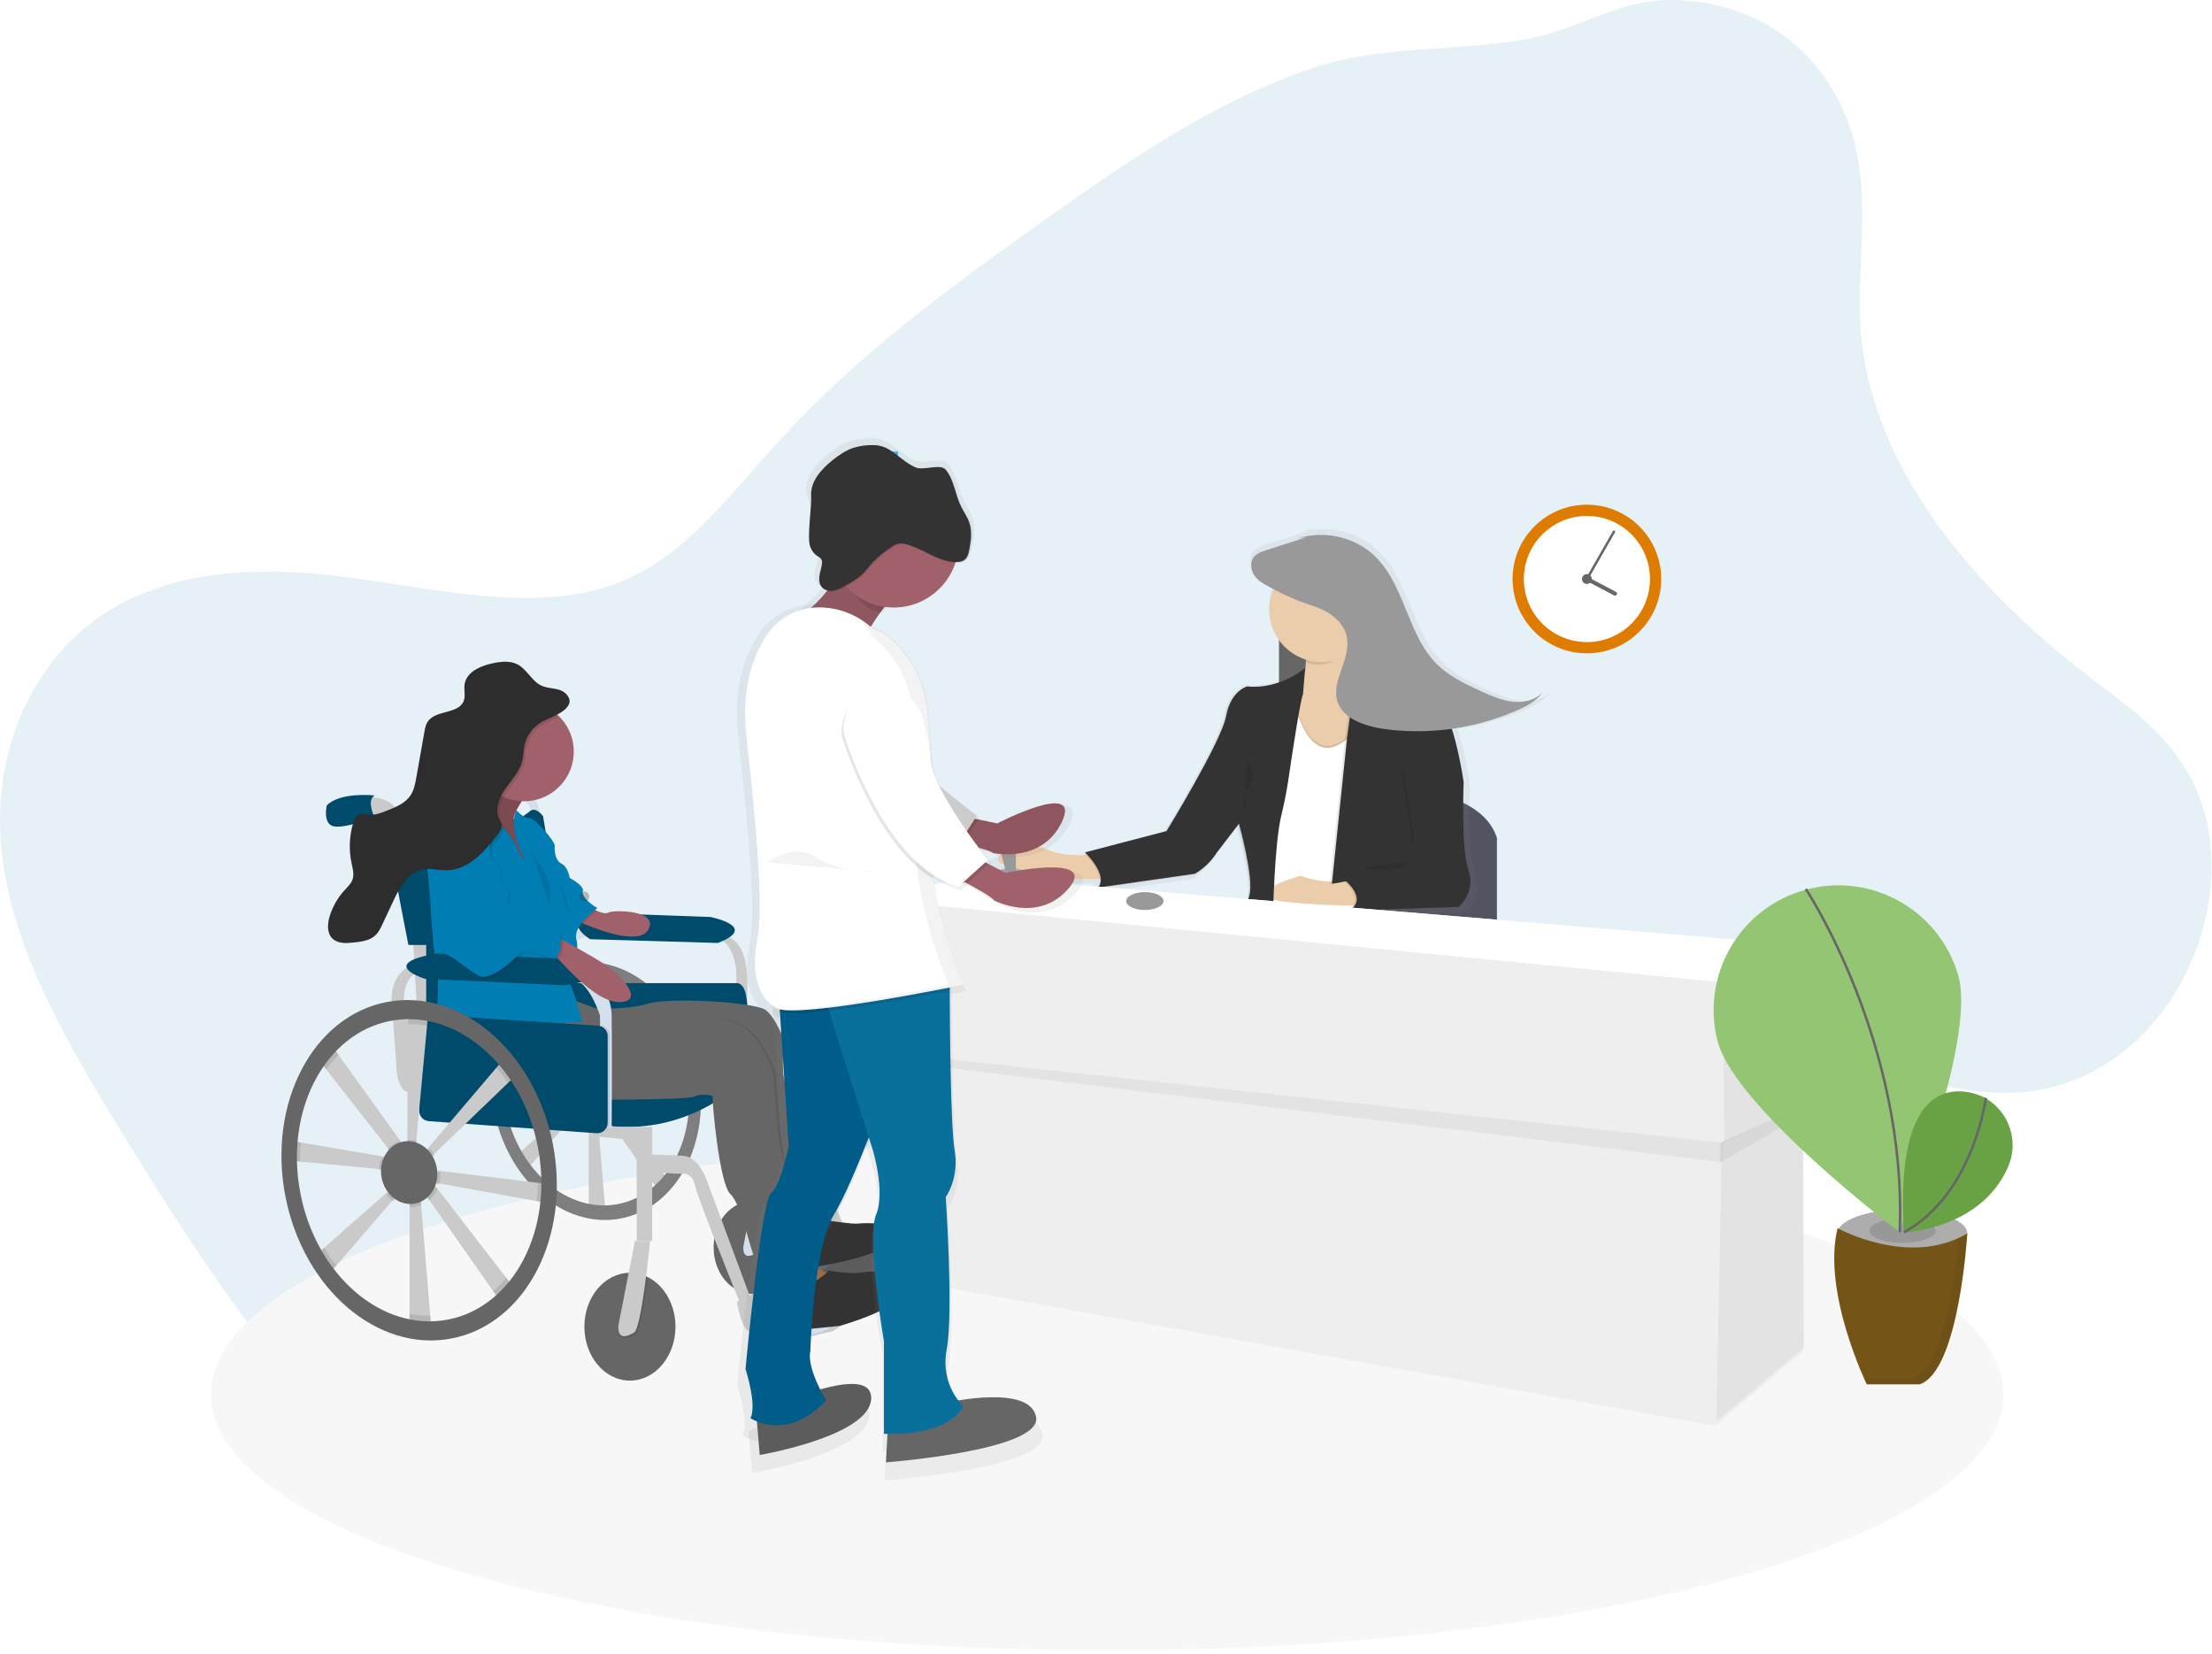 <svg width="448" height="335" viewBox="0 0 448 335" fill="none" xmlns="http://www.w3.org/2000/svg">
<g clip-path="url(#clip0_1559_22753)">
<path opacity="0.1" d="M376.995 68.432C379.929 97.42 402.796 121.717 424.389 138.007C431.613 143.462 439.414 149.085 443.969 158.057C449.537 169.004 448.558 181.915 444.989 191.715C438.491 209.579 423.949 220.953 407.13 221.304C392.617 221.614 377.067 214.254 362.638 215.093C338.49 216.48 322.598 240.23 312.333 265.383C305.077 283.177 298.042 303.97 281.896 308.406C270.535 311.539 257.062 305.39 245.685 296.059C240.19 291.552 234.771 286.164 228.752 284.196C225.18 283.026 221.645 283.169 218.271 283.674C187.426 288.306 167.051 321.68 135.657 324.032C114.455 325.636 91.234 312.374 72.189 293.54C53.144 274.706 37.623 250.61 22.909 226.446C12.45 209.274 1.782 190.457 0.198 170.918C-1.499 150.242 7.858 132.882 21.068 124.274C34.28 115.664 50.902 114.667 67.322 116.521C87.859 118.831 109.79 125.238 127.537 117.018C139.631 111.421 148.335 99.604 157.745 89.304C173.467 72.087 191.766 58.645 210.13 45.551C227.707 33.02 245.607 20.639 265.765 13.806C280.052 8.956 295.235 10.594 309.913 7.778C319.484 5.945 327.443 0.26 337.497 0.014C349.882 -0.312 365.165 5.205 372.93 21.483C380.324 36.942 375.433 53.048 376.994 68.432H376.995Z" fill="#006EB1"/>
<path opacity="0.7" d="M175.741 91.414H181.881V109.302H175.741V91.414Z" fill="#0099CC"/>
<path opacity="0.5" d="M186.263 96.502H192.403V109.306H186.263V96.502Z" fill="#0099CC"/>
<path d="M224.256 334.211C324.508 334.211 405.778 310.992 405.778 282.35C405.778 253.708 324.508 230.489 224.256 230.489C124.004 230.489 42.734 253.708 42.734 282.35C42.734 310.992 124.004 334.211 224.256 334.211Z" fill="#F7F7F7"/>
<path d="M263.023 182.466C263.023 182.466 268.038 157.837 287.212 160.119C287.212 160.119 300.439 161.03 303.177 169.698V188.851L263.023 182.466Z" fill="#535461"/>
<path d="M307.918 141.9C305.668 141.647 303.535 140.691 301.439 139.756C297.915 138.163 294.307 136.482 291.582 133.527C287.486 129.093 285.998 122.545 283.116 117.05C282.049 114.898 280.621 112.944 278.895 111.273C277.467 109.973 275.812 108.948 274.013 108.246C270.478 106.841 266.566 106.699 262.938 107.843L264.954 107.508L256.331 110.261C255.258 110.608 254.081 111.048 253.537 112.132C252.993 113.217 253.339 114.769 254.113 115.76C254.887 116.752 255.976 117.329 257.033 117.885L257.939 118.361C256.442 121.869 256.877 125.903 259.089 129.011V137.853C256.957 138.622 254.683 138.911 252.429 138.7C251.808 138.906 251.237 139.238 250.751 139.675C249.699 140.482 248.364 142.095 247.821 145.073C246.905 150.097 236.531 167.206 235.451 168.964L218.519 173.399L218.62 173.495L218.293 173.58C218.293 173.58 218.426 173.705 218.636 173.927C216.726 174.056 213.363 174.047 210.69 172.79C207.949 171.5 203.546 172.822 201.095 173.757C200.719 173.902 200.46 174.249 200.428 174.65C200.396 175.05 200.598 175.435 200.946 175.636C204.246 177.509 207.946 178.564 211.738 178.712C215.875 178.93 219.261 178.958 221.579 178.934C221.689 179.641 221.501 180.362 221.059 180.925L241.293 178.031C241.886 177.692 242.446 177.299 242.966 176.858C244.211 175.869 245.283 174.681 246.139 173.342L250.497 167.646C250.771 168.629 253.613 179.071 252.657 182.534L251.637 186.372L257.597 186.989V186.859L275.629 189.279V188.876H275.662L275.738 185.493L296.642 184.82C296.642 184.82 300.27 181.873 298.685 177.16C297.101 172.447 297.685 158.785 297.685 158.785C297.14 154.996 296.311 151.254 295.206 147.589C299.826 146.929 304.336 145.658 308.619 143.807C310.699 142.913 312.799 141.828 314.263 139.937C312.586 141.63 310.167 142.155 307.918 141.901V141.9Z" fill="url(#paint0_linear_1559_22753)"/>
<path d="M259.032 118.728H275.964V144.933H259.032V118.728Z" fill="#666666"/>
<path d="M262.535 128.359C264.685 131.162 265.072 134.938 263.535 138.119C260.947 143.683 262.531 151.693 264.615 152.915C266.7 154.136 274.976 155.801 277.56 152.245C280.145 148.69 280 138.417 279.149 136.925C278.299 135.435 271.993 134.172 272.263 125.75L262.535 128.359Z" fill="#EBCDAB"/>
<path opacity="0.1" d="M261.45 138.708C261.45 138.708 264.773 160.978 276.02 145.65L275.09 187.577L254.75 184.864L261.45 138.708Z" fill="black"/>
<path d="M261.422 139.107C261.422 139.107 264.744 161.377 275.992 146.049L275.061 187.977L254.722 185.263L261.422 139.107Z" fill="white"/>
<path d="M273.84 178.394C273.84 178.394 267.724 179.168 263.49 177.321C263.49 177.321 255.428 179.502 256.234 181.397C257.04 183.292 275.541 183.413 275.541 183.413L273.839 178.393L273.84 178.394ZM221.297 172.963C221.297 172.963 215.979 173.818 212.141 172.012C209.489 170.762 205.223 172.044 202.845 172.952C202.482 173.092 202.231 173.427 202.2 173.815C202.17 174.202 202.364 174.574 202.7 174.769C205.896 176.583 209.48 177.605 213.153 177.749C220.958 178.152 226.013 177.878 226.013 177.878L221.297 172.963Z" fill="#EBCDAB"/>
<path opacity="0.1" d="M272.453 149.1L269.356 178.934L272.226 178.426C272.226 178.426 276.661 182.106 272.823 184.32L295.025 183.635C295.025 183.635 298.54 180.78 297.005 176.197C295.468 171.613 296.037 158.393 296.037 158.393C296.037 158.393 293.751 141.663 289.211 140.788C289.211 140.788 280.031 138.99 274.67 133.023L272.453 149.1Z" fill="black"/>
<path d="M272.852 149.141L269.755 178.974L272.625 178.466C272.625 178.466 277.061 182.147 273.223 184.36L295.424 183.647C295.424 183.647 298.939 180.792 297.404 176.209C295.867 171.625 296.436 158.406 296.436 158.406C296.436 158.406 294.15 141.675 289.611 140.8C289.611 140.8 280.431 139.002 275.069 133.035L272.852 149.141Z" fill="#333333"/>
<path opacity="0.1" d="M264.111 135.462C264.111 135.462 258.927 139.852 252.36 139.172C252.36 139.172 249.05 140.034 248.118 145.17C247.188 150.306 236.052 168.456 236.052 168.456L219.523 172.774C219.523 172.774 224.284 177.289 222.204 179.894L241.805 177.1C243.615 176.022 245.142 174.531 246.264 172.75L250.699 166.972C250.699 166.972 253.783 177.954 252.815 181.486L251.827 185.206L257.601 185.808C257.601 185.808 257.883 171.206 259.241 165.533C259.83 163.078 260.338 160.611 260.709 158.115C261.652 151.745 263.128 142.058 263.68 140.78L264.111 135.462Z" fill="black"/>
<path d="M264.333 135.285C264.333 135.285 259.149 139.691 252.581 138.994C252.581 138.994 249.271 139.857 248.341 144.993C247.409 150.129 236.27 168.283 236.27 168.283L219.74 172.6C219.74 172.6 224.502 177.116 222.422 179.72L242.022 176.926C243.839 175.847 245.372 174.352 246.498 172.564L250.932 166.787C250.932 166.787 254.017 177.769 253.049 181.3L252.061 185.021L257.822 185.602C257.822 185.602 258.104 171 259.463 165.328C260.052 162.872 260.56 160.405 260.931 157.91C261.874 151.54 263.349 141.852 263.901 140.574L264.333 135.284V135.285Z" fill="#333333"/>
<path opacity="0.1" d="M273.864 131.326C272.916 129.83 272.106 129.193 272.199 126.343L262.475 128.955C263.625 130.458 264.295 132.274 264.398 134.165C265.086 134.382 265.796 134.529 266.514 134.604C269.171 134.882 271.844 132.754 273.864 131.326Z" fill="black"/>
<path d="M278.206 124.548C278.81 118.723 274.577 113.512 268.753 112.908C262.928 112.304 257.717 116.536 257.113 122.361C256.509 128.185 260.741 133.397 266.566 134.001C272.39 134.605 277.602 130.372 278.206 124.548Z" fill="#EBCDAB"/>
<path opacity="0.1" d="M252.537 153.975C252.537 153.975 254.456 156.797 253.279 158.478C252.102 160.159 251.831 162.751 252.263 164.408M283.555 153.572C283.555 153.572 287.099 169.831 286.139 171.342L283.555 153.572ZM275.537 175.939C275.537 175.939 285.583 176.713 285.011 174.439L275.537 175.939Z" fill="black"/>
<path d="M262.76 109.052C266.277 107.949 270.065 108.092 273.489 109.455C275.236 110.138 276.844 111.137 278.229 112.402C279.902 114.02 281.284 115.913 282.318 117.998C285.099 123.323 286.543 129.669 290.51 133.963C293.15 136.821 296.646 138.453 300.06 140.01C302.076 140.925 304.156 141.844 306.337 142.09C308.518 142.336 310.861 141.828 312.485 140.191C311.082 142.021 309.046 143.074 307.031 143.941C299.096 147.365 290.414 148.694 281.818 147.799C279.398 147.541 276.98 147.097 274.738 146.025C273.126 145.251 271.562 144.037 270.925 142.219C269.457 138.026 273.577 133.576 272.803 129.153C272.4 126.883 270.751 125.122 268.913 124.033C267.075 122.945 265.023 122.42 263.059 121.695C260.996 120.86 258.986 119.9 257.04 118.82C256.016 118.28 254.96 117.712 254.218 116.76C253.476 115.809 253.109 114.341 253.662 113.257C254.214 112.172 255.331 111.781 256.367 111.443L264.724 108.738" fill="#999999"/>
<path d="M367.918 191.589L197.346 177.45L175.455 182.01L176.821 212.569L178.317 212.75L180.014 258.633L347.398 288.732L365.185 273.682V223.938L367.463 222.603L367.918 191.589Z" fill="#EEEEEE"/>
<path opacity="0.05" d="M368.148 191.589L367.693 222.603L349.22 231.267L348.99 198.886L368.148 191.589Z" fill="black"/>
<path opacity="0.05" d="M365.185 223.97L365.411 272.771L347.624 287.821L348.765 231.267L365.185 223.97Z" fill="black"/>
<path opacity="0.05" d="M178.543 214.572L348.902 235.363L348.99 231.42L178.418 213.024L178.543 214.572Z" fill="black"/>
<path opacity="0.05" d="M365.185 225.76V223.97L348.309 231.42V235.371L365.185 225.76Z" fill="black"/>
<path d="M175.225 182.01L197.116 177.45L367.693 191.589L348.535 198.886L175.225 182.01Z" fill="white"/>
<path opacity="0.801" d="M385.303 254.59C392.555 254.59 398.434 252.431 398.434 249.768C398.434 247.105 392.555 244.946 385.303 244.946C378.051 244.946 372.172 247.105 372.172 249.768C372.172 252.431 378.051 254.59 385.303 254.59Z" fill="#999999"/>
<path opacity="0.124" d="M385.303 251.69C389.003 251.69 392.003 250.589 392.003 249.231C392.003 247.873 389.003 246.772 385.303 246.772C381.603 246.772 378.603 247.873 378.603 249.231C378.603 250.589 381.603 251.69 385.303 251.69Z" fill="black"/>
<path d="M372.176 248.695C372.176 248.695 386.646 256.735 398.437 249.768C398.437 249.768 396.825 277.633 388.79 280.314H378.07C378.07 280.314 368.959 261.556 372.176 248.695Z" fill="#755418"/>
<path d="M396.643 197.632C400.324 211.094 384.621 249.442 384.621 249.442C384.621 249.442 351.563 224.445 347.898 210.968C344.378 197.567 352.305 183.83 365.67 180.174C379.035 176.517 392.851 184.305 396.643 197.632Z" fill="#93C573"/>
<path d="M365.738 180.007C365.738 180.007 386.298 211.049 384.754 249.517" stroke="#666666" stroke-width="0.5"/>
<path d="M401.893 222.237C401.893 222.237 383.243 212.092 385.62 249.542C385.62 249.542 401.178 248.986 406.697 236.294C408.93 231.186 406.99 225.215 402.181 222.394L401.891 222.237H401.893Z" fill="#69A244"/>
<path d="M402.199 222.302C402.199 222.302 399.779 241.741 385.605 249.542" stroke="#666666" stroke-width="0.5"/>
<path opacity="0.05" d="M396.679 250.679C396.135 257.089 393.914 277 387.181 279.242H377.558C377.864 279.927 378.05 280.314 378.05 280.314H388.77C396.808 277.634 398.417 249.768 398.417 249.768C397.854 250.1 397.274 250.405 396.679 250.679Z" fill="black"/>
<path d="M321.399 132.298C329.711 132.298 336.449 125.56 336.449 117.248C336.449 108.936 329.711 102.198 321.399 102.198C313.087 102.198 306.349 108.936 306.349 117.248C306.349 125.56 313.087 132.298 321.399 132.298Z" fill="#DE7C00"/>
<path d="M321.399 130.02C328.453 130.02 334.171 124.302 334.171 117.248C334.171 110.194 328.453 104.476 321.399 104.476C314.345 104.476 308.627 110.194 308.627 117.248C308.627 124.302 314.345 130.02 321.399 130.02Z" fill="white"/>
<path d="M321.399 118.248C321.951 118.248 322.399 117.8 322.399 117.248C322.399 116.696 321.951 116.248 321.399 116.248C320.847 116.248 320.399 116.696 320.399 117.248C320.399 117.8 320.847 118.248 321.399 118.248Z" fill="#666666"/>
<path d="M326.874 107.669L321.399 117.248" stroke="#666666" stroke-width="0.5" stroke-linecap="round"/>
<path d="M321.661 117.349L327.099 120.211" stroke="#666666" stroke-width="0.806" stroke-linecap="round"/>
<path d="M105.435 203.926L116.596 218.178L115.45 218.625L101.194 216.206V219.253L116.066 220.647L116.596 223.374L104.894 233.684L106.968 236.552L119.242 222.3V224.81V244.889H122.581L120.684 221.942L121.677 224.408L133.132 240.765L135.238 238.704L122.581 222.305L121.677 221.134L123.031 221.672L123.167 222.614L139.997 225.661L140.239 222.788L122.692 220.647L122.423 218.782L135.529 206.166L133.454 203.926L121.294 218.222L120.143 217.572L122.085 196.867L118.992 196.509L118.904 217.707L118.046 216.498L107.285 201.526L105.435 203.926Z" fill="#CACACA"/>
<path opacity="0.1" d="M105.435 203.926L116.596 218.178L115.45 218.625L101.194 216.206V219.253L116.066 220.647L116.596 223.374L104.894 233.684L106.968 236.552L119.242 222.3V224.81V244.889H122.581L120.684 221.942L121.677 224.408L133.132 240.765L135.238 238.704L122.581 222.305L121.677 221.134L123.031 221.672L123.167 222.614L139.997 225.661L140.239 222.788L122.692 220.647L122.423 218.782L135.529 206.166L133.454 203.926L121.294 218.222L120.143 217.572L122.085 196.867L118.992 196.509L118.904 217.707L118.046 216.498L107.285 201.526L105.435 203.926Z" fill="#CACACA"/>
<path d="M141.349 216.946C138.577 202.691 127.108 192.911 115.711 195.104C104.314 197.296 97.317 210.626 100.081 224.881C102.845 239.137 114.321 248.903 125.719 246.727C137.116 244.551 144.121 231.203 141.349 216.946ZM125.156 243.828C115.04 245.76 104.852 237.091 102.398 224.437C99.945 211.783 106.158 199.947 116.274 198C126.39 196.053 136.578 204.737 139.031 217.393C141.485 230.05 135.269 241.884 125.153 243.828H125.156Z" fill="#666666"/>
<path opacity="0.24" d="M141.349 216.946C138.577 202.691 127.108 192.911 115.711 195.104C104.314 197.296 97.317 210.626 100.081 224.881C102.845 239.137 114.321 248.903 125.719 246.727C137.116 244.551 144.121 231.203 141.349 216.946ZM125.156 243.828C115.04 245.76 104.852 237.091 102.398 224.437C99.945 211.783 106.158 199.947 116.274 198C126.39 196.053 136.578 204.737 139.031 217.393C141.485 230.05 135.269 241.884 125.153 243.828H125.156Z" fill="#CACACA"/>
<path d="M120.115 225.859C122.452 225.408 123.935 222.91 123.427 220.28C122.919 217.65 120.613 215.884 118.276 216.335C115.94 216.786 114.457 219.284 114.965 221.914C115.473 224.544 117.779 226.31 120.115 225.859Z" fill="#65617D"/>
<path d="M164.266 257.76V260.302C164.266 260.302 175.076 258.995 176.192 258.462C177.308 257.929 184.003 253.078 184.003 252.736C184.003 252.395 183.065 251.74 183.065 251.74L170.791 252.736L164.266 257.76Z" fill="#666666"/>
<path opacity="0.1" d="M164.266 257.76V260.302C164.266 260.302 175.076 258.995 176.192 258.462C177.308 257.929 184.003 253.078 184.003 252.736C184.003 252.395 183.065 251.74 183.065 251.74L170.791 252.736L164.266 257.76Z" fill="black"/>
<path d="M165.152 262.585H166.054C166.054 262.585 177.156 259.633 176.695 262.222C176.235 264.812 168.788 269.503 168.788 269.503L162.191 271.074L157.75 271.434L155.105 270.639L153.54 268.485L165.152 262.585Z" fill="#CACACA"/>
<path d="M138.851 217.488H156.543V237.611H153.803V219.863L137.664 219.191L138.851 217.488Z" fill="#D4DFEC"/>
<path d="M146.554 189.667C146.554 189.667 152.144 188.916 151.309 202.075L148.962 200.468C148.962 200.468 150.462 191.849 144.958 189.667H146.554Z" fill="#CACACA"/>
<path d="M149.388 199.078H110.204L112.216 209.292L150.808 211.922C150.808 211.922 152.82 199.616 149.388 199.078Z" fill="#004B6B"/>
<path d="M79.323 168.844C79.323 168.844 80.158 164.568 75.259 165.166C70.359 165.763 73.349 161.476 73.349 161.476C73.349 161.476 81.572 160.223 81.455 167.988C81.339 175.754 79.323 168.844 79.323 168.844Z" fill="#CACACA"/>
<path d="M102.484 161.244C102.484 161.244 107.611 160.35 107.731 165.683H109.318C109.318 165.683 110.172 159.623 102.481 159.26L102.484 161.244Z" fill="#D4DFEC"/>
<path d="M83.602 189.438L84.773 210.21L86.176 209.383V188.374L83.602 189.438Z" fill="#CACACA"/>
<path d="M110.204 183.152L112.198 197.365L114.066 196.215L112.135 181.952L110.204 183.152Z" fill="#D4DFEC"/>
<path d="M112.35 190.43C112.35 190.43 115.878 187.73 119.174 188.518L119.644 189.403C119.644 189.403 113.174 191.33 112.937 192.228L112.349 190.429L112.35 190.43Z" fill="#D4DFEC"/>
<path d="M82.717 167.894C82.717 167.894 78.545 166.826 78.904 170.383C79.263 173.939 82.717 191.35 82.717 191.35H86.29V209.353L113.207 201.831L111.303 184.835H113.207L109.993 165.289C109.993 165.289 108.563 163.276 107.373 164.224C106.686 164.773 105.97 165.286 105.23 165.762L82.717 167.894ZM66.177 163.103C66.177 163.103 65.359 166.525 67.348 167.258C69.338 167.991 75.878 165.547 75.878 165.547C75.878 165.547 74.127 162.096 75.878 161.072C75.878 161.072 68.865 160.294 66.178 163.102L66.177 163.103Z" fill="#004B6B"/>
<path d="M94.808 160.297C94.808 160.297 93.256 164.287 95.738 163.95C98.219 163.613 103.768 162.134 103.768 162.134C103.768 162.134 102.825 158.877 103.768 158.404C103.768 158.404 96.928 158.639 94.808 160.297ZM113.072 202.931L87.464 212.566L91.613 220.057L114.495 211.494L113.072 202.931Z" fill="#666666"/>
<path d="M123.556 184.95L143.869 185.683C143.869 185.683 153.903 187.642 145.401 190.943L119.543 190.186C119.543 190.186 111.868 185.684 123.556 184.95ZM111.162 214.491C111.459 214.671 150.787 217.011 150.787 217.011L150.965 218.349C150.965 218.349 140.495 229.817 123.477 227.996C106.459 226.174 106.342 225.658 106.342 225.658L111.162 214.491Z" fill="#004B6B"/>
<path opacity="0.1" d="M111.162 214.491C111.459 214.671 150.787 217.011 150.787 217.011L150.965 218.349C150.965 218.349 140.495 229.817 123.477 227.996C106.459 226.174 106.342 225.658 106.342 225.658L111.162 214.491Z" fill="#004B6B"/>
<path d="M122.287 228.192H132.086V251.311H128.958V230.918L120.931 230.149L122.287 228.192Z" fill="#CACACA"/>
<path d="M136.806 268.649C136.806 274.681 132.664 279.569 127.58 279.569C122.496 279.569 118.356 274.681 118.356 268.649C118.356 262.617 122.499 257.734 127.583 257.734H127.765C129 257.763 130.211 258.078 131.302 258.654C134.542 260.349 136.806 264.187 136.806 268.649Z" fill="#666666"/>
<path opacity="0.1" d="M131.228 258.647C130.561 263.662 129.568 269.717 128.631 270.258C127.005 271.193 125.104 271.721 125.227 268.911L127.56 257.734C128.84 257.762 130.096 258.074 131.228 258.647Z" fill="black"/>
<path d="M125.226 268.47L128.594 251.311H131.657C131.657 251.311 129.975 268.882 128.437 269.824C126.897 270.765 125.113 271.299 125.227 268.469L125.226 268.47Z" fill="#CACACA"/>
<path d="M152.467 262.015C156.851 262.015 160.405 257.798 160.405 252.596C160.405 247.394 156.851 243.177 152.467 243.177C148.083 243.177 144.529 247.394 144.529 252.596C144.529 257.798 148.083 262.015 152.467 262.015Z" fill="#666666"/>
<path d="M150.54 252.48L153.453 237.61H156.113C156.113 237.61 154.658 252.835 153.329 253.655C151.999 254.475 150.44 254.93 150.541 252.479L150.54 252.48Z" fill="#D4DFEC"/>
<path d="M131.056 233.758C131.056 233.758 128.547 235.778 131.056 236.788C133.566 237.798 138.701 237.67 138.701 237.67C138.701 237.67 140.311 237.74 140.789 240.167C141.265 242.595 150.164 264.584 150.164 264.584L152.252 263.513L143.116 238.91C143.116 238.91 141.506 234.218 138.341 234.038C135.177 233.858 131.056 233.758 131.056 233.758Z" fill="#CACACA"/>
<path d="M151.823 268.438C151.823 268.438 154.198 272.712 155.438 272.257C156.678 271.802 155.833 269.462 155.833 269.462L153.553 267.581L151.823 268.438ZM162.12 266.77L166.93 265.44C166.93 265.44 169.216 268.508 167.472 269.319C165.729 270.129 162.121 270.578 162.121 270.578L162.12 266.77Z" fill="#D4DFEC"/>
<path d="M149.249 263.583C149.249 263.583 150.119 269.668 152.14 269.721C154.161 269.774 165.982 262.869 165.982 262.869C165.982 262.869 164.124 256.535 163.046 256.892C161.968 257.249 149.249 263.583 149.249 263.583Z" fill="#CACACA"/>
<path d="M153.54 267.903L163.332 266.297C163.332 266.297 162.297 269.422 163.837 270.478L155.49 272.291L153.54 267.903Z" fill="#CACACA"/>
<path d="M170.273 247.03C170.273 247.03 161.631 251.897 161.693 252.284C161.753 252.671 163.061 258.957 163.957 259.018C164.853 259.078 172.418 252.621 172.418 252.621L170.273 247.03Z" fill="#666666"/>
<path d="M170.817 250.245L179.914 248.315C179.914 248.315 179.853 251.63 180.571 252.086L170.702 253.88L170.817 250.245Z" fill="#666666"/>
<path d="M150.139 220.295C150.139 220.295 149.925 222.007 150.611 222.067C151.297 222.128 155.605 221.359 156.665 222.834C157.725 224.309 168.655 249.171 168.655 249.171L170.702 247.809L160.405 222.834C160.405 222.834 156.78 217.875 150.139 220.295Z" fill="#CACACA"/>
<path d="M90.896 163.684L91.316 164.133L98.855 172.208L100.217 173.668L101.577 174.083L107.705 175.958C107.705 175.958 106.649 168.533 104.479 167.029C104.231 166.857 104.069 166.585 104.033 166.284C103.997 165.938 104.032 165.587 104.137 165.254C104.28 164.776 104.471 164.314 104.707 163.874C104.982 163.354 105.283 162.847 105.61 162.358L105.844 162.012C106.66 160.839 107.542 159.713 108.488 158.642C108.488 158.642 107.156 157.526 105.49 156.245C102.563 153.987 98.607 151.2 99.039 152.972C99.259 153.867 98.482 155.296 97.367 156.822C97.323 156.881 97.278 156.942 97.231 157.001C96.281 158.212 95.267 159.371 94.191 160.472C92.445 162.292 90.896 163.684 90.896 163.684Z" fill="#7D4A52"/>
<path d="M161.11 238.039C161.11 238.039 163.749 246.672 168.106 247.931C172.462 249.189 177.882 247.742 177.882 247.742C177.882 247.742 179.442 252.085 177.276 253.139C175.11 254.192 167.356 252.909 165.843 253.416C164.33 253.923 160.382 256.021 160.382 256.021C160.382 256.021 159.36 252.052 159.478 250.184C159.596 248.316 157.83 239.472 157.83 239.472L161.11 238.039Z" fill="#9E6B48"/>
<path d="M163.823 250.032C163.823 250.032 166.947 247.204 166.967 247.03C166.967 247.03 172.331 247.896 173.61 247.772C174.89 247.647 184.023 247.149 181.38 250.922C178.737 254.697 163.22 256.852 163.044 256.877C162.868 256.902 160.479 255.009 160.879 253.28C161.279 251.551 162.248 249.99 163.823 250.032Z" fill="#333333"/>
<path d="M116.06 202.503L120.58 204.137C120.58 204.137 126.4 204.615 131.296 203.239C136.192 201.864 152.91 202.962 155.03 204.49C157.15 206.019 158.768 210.665 158.768 210.665C158.768 210.665 158.142 217.827 159.073 219.099C160.003 220.372 162.121 238.897 162.121 238.897C162.121 238.897 158.031 242.207 155.021 241.867C152.012 241.529 145.711 214.531 145.711 214.531L114.495 210.065L116.06 202.503Z" fill="#666666"/>
<path d="M152.681 251.742L155.633 255.488L157.965 258.455C157.965 258.455 158.472 260.545 159.225 262.721C159.993 264.956 161.014 267.272 161.991 267.521C163.949 268.016 174.993 265.286 174.993 265.286C174.993 265.286 174.263 259.419 168.293 258.022C167.965 257.945 167.643 257.844 167.33 257.72C163.872 256.368 161.827 252.521 160.87 250.063C160.375 248.786 160.173 247.883 160.214 247.886L152.681 251.742Z" fill="#9E6B48"/>
<path opacity="0.1" d="M159.117 262.728C159.892 264.96 160.919 267.273 161.903 267.521C163.874 268.015 174.993 265.289 174.993 265.289C174.993 265.289 174.258 259.43 168.247 258.035C167.917 257.958 167.593 257.857 167.277 257.734C165.693 259.224 160.298 262.106 159.117 262.728Z" fill="black"/>
<path d="M158.85 263.03C158.85 263.03 167.582 258.467 167.668 257.305C167.668 257.305 173.014 258.09 174.678 257.671C176.342 257.252 185.815 257.333 183.696 261.337C181.576 265.342 170.083 268.474 170.083 268.474C170.083 268.474 159.389 269.728 158.917 269.134C158.445 268.539 158.85 263.03 158.85 263.03Z" fill="#333333"/>
<path d="M116.21 186.18C116.21 186.18 116.937 186.529 118.07 186.998C121.702 188.52 129.536 191.362 131.293 188.288C133.597 184.265 124.259 184.197 123.203 184.788C122.647 185.097 121.635 184.788 120.798 184.396C120.325 184.18 119.865 183.936 119.422 183.665L116.211 186.179L116.21 186.18Z" fill="#A0616A"/>
<path opacity="0.1" d="M97.332 156.96C98.882 159.88 101.769 161.844 105.048 162.208C105.247 162.23 105.445 162.246 105.641 162.258C106.51 160.971 107.461 159.742 108.488 158.578C108.488 158.578 98.47 150.213 99.14 152.966C99.358 153.892 98.53 155.383 97.332 156.96Z" fill="black"/>
<path d="M96.11 151.065C95.806 153.718 96.572 156.382 98.24 158.469C99.908 160.557 102.34 161.896 104.998 162.191C105.262 162.221 105.526 162.241 105.787 162.251C111.249 162.436 115.864 158.245 116.192 152.801C116.521 147.357 112.443 142.643 106.999 142.173C101.554 141.703 96.725 145.646 96.11 151.065Z" fill="#A0616A"/>
<path opacity="0.1" d="M116.21 186.249C116.21 186.249 116.958 186.608 118.125 187.089C119.045 185.935 120.285 184.971 120.931 184.416C120.444 184.194 119.971 183.943 119.515 183.665L116.21 186.249ZM104.197 165.255C104.305 164.841 104.448 164.442 104.627 164.062L104.561 163.97C104.387 164.376 104.264 164.808 104.197 165.255ZM90.896 163.74L100.178 173.678L107.63 175.958C107.63 175.958 106.578 168.567 104.417 167.07C104.17 166.898 104.008 166.628 103.973 166.328C103.876 169.848 106.193 173.644 106.193 173.644C106.193 173.644 105.474 173.644 104.583 171.219C103.693 168.795 97.523 162.248 96.453 161.409C96.067 161.106 95.26 160.769 94.178 160.545C92.438 162.353 90.896 163.74 90.896 163.74Z" fill="black"/>
<path d="M104.631 164.069C104.631 164.069 105.928 165.68 107.097 165.633C108.267 165.586 112.475 170.365 112.362 171.339C112.248 172.312 112.475 174.312 113.747 174.903C115.019 175.493 115.393 177.78 115.393 177.78C115.393 177.78 118.441 179.38 118.043 180.5C117.643 181.621 120.375 183.635 120.896 183.785C121.417 183.935 115.856 187.161 116.756 190.309C117.657 193.457 114.412 197.579 115.324 199.027C116.236 200.475 119.356 210.466 118.136 210.954C116.917 211.442 88.211 210.172 88.211 210.172C88.211 210.172 89.214 196.972 88.325 194.539C87.435 192.106 87.047 177.266 86.385 175.122C85.723 172.978 82.248 163.356 86.662 161.531C91.076 159.705 95.432 160.818 96.502 161.658C97.571 162.498 103.733 169.02 104.622 171.452C105.512 173.885 106.23 173.877 106.23 173.877C106.23 173.877 102.667 167.971 104.631 164.069Z" fill="#007EB3"/>
<path opacity="0.1" d="M118.008 206.861C118.008 206.861 131.172 206.784 131.837 206.457C132.501 206.131 146.69 204.914 150.878 207.841C155.067 210.768 157.03 217.164 157.03 217.164L157.94 228.894L161.263 248.903C161.263 248.903 155.598 257.241 153.326 254.673C152.534 253.78 150.651 243.907 148.381 241.818C146.111 239.729 144.644 223.006 144.763 221.958C144.763 221.958 142.692 221.278 141.163 222.044C139.636 222.81 116.834 222.696 116.704 222.68C116.574 222.663 110.204 207.727 110.204 207.727L118.008 206.861Z" fill="black"/>
<path opacity="0.1" d="M152.681 251.79L155.618 255.593C157.611 254.498 159.95 251.353 160.834 250.096C160.341 248.8 160.14 247.883 160.181 247.886L152.681 251.79Z" fill="black"/>
<path d="M117.572 206.864C117.572 206.864 130.738 206.784 131.402 206.457C132.067 206.131 146.258 204.914 150.447 207.841C154.637 210.768 156.6 217.168 156.6 217.168L157.511 228.898L160.834 248.908C160.834 248.908 155.163 257.241 152.884 254.674C152.089 253.78 150.209 243.908 147.939 241.816C145.669 239.725 144.201 223.003 144.319 221.954C144.319 221.954 142.249 221.274 140.72 222.04C139.192 222.806 116.406 222.69 116.274 222.69C116.141 222.69 109.775 207.733 109.775 207.733L117.572 206.864Z" fill="#666666"/>
<path opacity="0.1" d="M87.139 176.545C88.457 176.545 89.801 176.859 91.133 176.809C94.16 176.7 96.636 174.803 98.753 172.499C99.065 172.163 99.373 171.812 99.669 171.459C100.193 170.836 100.694 170.202 101.176 169.576C101.616 169.003 102.084 168.349 102.006 167.628C101.956 167.152 101.672 166.741 101.472 166.307C100.772 164.768 101.195 163.018 101.998 161.48C102.233 161.032 102.496 160.601 102.788 160.189C103.633 158.987 104.63 157.844 105.355 156.572C105.715 155.965 105.988 155.309 106.165 154.625C106.425 153.585 106.408 152.494 106.621 151.442C107.067 149.322 108.43 147.512 110.338 146.504C111.133 146.073 112.213 145.669 113.208 145.144C109.675 141.545 104.039 141.123 100.015 144.155C95.991 147.187 94.817 152.741 97.268 157.154C97.223 157.212 97.179 157.274 97.132 157.332C96.19 158.542 95.183 159.698 94.116 160.798C92.379 162.615 90.839 164.003 90.839 164.003L91.258 164.451C89.402 165.169 88.305 167.041 87.56 168.488C87.009 169.553 86.934 172.828 87.139 176.545Z" fill="black"/>
<path d="M84.395 195.225C84.395 195.225 78.245 195.946 79.474 204.644L80.336 216.635C80.336 216.635 80.459 221.455 83.536 221.339C86.613 221.224 81.853 203.939 81.853 203.939C81.853 203.939 81.074 197.826 84.889 196.885L84.395 195.225Z" fill="#CACACA"/>
<path d="M123.881 228.192H121.863L121.544 207.868L121.508 205.644C121.508 205.644 119.371 198.64 115.815 198.164C112.26 197.69 117.009 196.509 117.009 196.509C117.009 196.509 123.762 198.576 123.881 205.641C124.001 212.706 123.881 228.192 123.881 228.192Z" fill="#D4DFEC"/>
<path d="M88.496 193.084L112.362 194.064C112.362 194.064 128.275 197.61 114.38 199.506L86.12 198.221C86.12 198.221 76.145 195.163 88.496 193.084Z" fill="#004B6B"/>
<path opacity="0.1" d="M123.505 209.678V227.285C123.505 227.598 123.427 227.908 123.275 228.192H122.152L121.789 207.641C122.807 207.91 123.505 208.738 123.505 209.678Z" fill="black"/>
<path d="M87.128 205.504L121.105 207.698C122.213 207.769 123.075 208.694 123.076 209.811V227.358C123.076 227.946 122.833 228.508 122.406 228.908C121.977 229.308 121.403 229.512 120.82 229.471L86.844 227.024C85.742 226.946 84.888 226.023 84.889 224.912V207.62C84.889 207.035 85.129 206.475 85.553 206.075C85.977 205.674 86.548 205.466 87.128 205.504Z" fill="#004B6B"/>
<path d="M110.633 239.724L110.314 243.512L108.73 243.225L88.845 239.625L88.12 239.495L87.942 238.253L86.159 237.544L87.348 239.086L88.501 240.579L102.519 258.741L104.038 260.709L101.263 263.429L99.885 261.462L86.842 242.834L86.159 241.86L84.85 238.609L85.278 243.802L87.148 266.429L87.348 268.865H82.945V239.081L79.561 243.007L68.121 256.294L66.763 257.872L64.024 254.092L65.66 252.649L78.169 241.633L79.458 240.499L78.758 236.898L76.611 236.7L60.79 235.218L59.145 235.063V231.043L60.909 231.344L77.18 234.106L77.947 234.235L79.458 233.645L78.361 232.246L66.068 216.545L64.74 214.851L67.179 211.689L68.529 213.568L80.797 230.635L81.369 231.429L82.497 233.024L82.508 230.339L82.608 207.37L82.617 205.072L86.692 205.544L86.489 207.713L84.345 230.615L84.136 232.848L85.653 233.703L86.925 232.205L100.532 216.209L101.685 214.851L104.424 217.806L102.885 219.285L88.017 233.595L87.139 234.442L87.495 236.898L89.109 237.097L108.936 239.517L110.633 239.724Z" fill="#CACACA"/>
<path opacity="0.1" d="M108.936 239.518C108.932 240.756 108.864 241.993 108.733 243.224L110.313 243.5L110.633 239.714L108.936 239.518ZM100.533 216.211C101.382 217.186 102.167 218.214 102.886 219.287L104.425 217.806L101.689 214.853L100.533 216.211ZM99.886 261.462L101.275 263.43L104.053 260.712L102.533 258.744C101.729 259.722 100.843 260.63 99.886 261.46V261.462ZM82.942 266.037V268.865H87.356L87.156 266.429C85.743 266.449 84.332 266.316 82.948 266.034L82.942 266.037ZM86.692 205.549L82.634 205.072V207.37C83.938 207.356 85.241 207.471 86.523 207.712L86.692 205.549ZM64.748 214.856L66.076 216.55C66.813 215.496 67.636 214.504 68.534 213.581L67.184 211.7L64.748 214.856ZM64.023 254.09L66.759 257.873L68.117 256.294C67.215 255.136 66.392 253.918 65.657 252.649L64.023 254.09ZM59.145 231.045V235.062L60.787 235.217C60.757 233.927 60.797 232.638 60.909 231.354L59.145 231.045Z" fill="black"/>
<path d="M111.985 231.734C108.357 212.915 93.281 200.016 78.315 202.908C63.352 205.8 54.163 223.388 57.793 242.206C61.424 261.025 76.497 273.913 91.463 271.032C106.428 268.151 115.619 250.547 111.985 231.734ZM90.721 267.207C77.448 269.775 64.056 258.318 60.834 241.619C57.613 224.92 65.77 209.3 79.054 206.733C92.338 204.167 105.724 215.622 108.944 232.321C112.162 249.019 104.01 264.641 90.724 267.207H90.721Z" fill="#666666"/>
<path opacity="0.1" d="M88.004 238.567L86.227 237.867L87.412 239.387L88.56 240.861C88.179 241.715 87.612 242.475 86.9 243.09L86.22 242.125L84.927 238.915L85.353 244.043C84.618 244.345 83.825 244.486 83.029 244.458V239.382L79.669 243.262C79.145 242.875 78.679 242.416 78.286 241.899L79.57 240.779L78.876 237.238L76.737 237.038C76.761 236.158 76.948 235.291 77.29 234.478L78.054 234.606L79.559 234.023L78.466 232.641C79.123 231.914 79.958 231.366 80.893 231.051L81.463 231.835L82.589 233.41V230.76C83.209 230.75 83.828 230.842 84.418 231.033L84.21 233.237L85.721 234.082L86.991 232.605C87.408 233.014 87.771 233.471 88.076 233.967L87.201 234.801L87.558 237.228L89.163 237.422C89.22 238.263 89.131 239.108 88.9 239.92L88.18 239.792L88.004 238.567Z" fill="black"/>
<path d="M84.08 243.71C87.156 243.116 89.108 239.827 88.439 236.363C87.77 232.9 84.734 230.574 81.658 231.168C78.582 231.762 76.63 235.051 77.299 238.515C77.968 241.978 81.004 244.304 84.08 243.71Z" fill="#666666"/>
<path opacity="0.3" d="M118.356 182.524C118.908 182.524 119.356 182.076 119.356 181.524C119.356 180.972 118.908 180.524 118.356 180.524C117.804 180.524 117.356 180.972 117.356 181.524C117.356 182.076 117.804 182.524 118.356 182.524Z" fill="#42312E"/>
<path d="M112.765 189.659C112.765 189.659 119.053 193.108 122.231 195.104C125.409 197.1 130.871 202.671 125.595 202.926C120.32 203.181 112.349 193.292 112.349 193.292L112.765 189.659Z" fill="#A0616A"/>
<path opacity="0.1" d="M99.844 170.14C99.844 170.14 99.193 174.374 100.489 174.701C101.786 175.029 102.042 178.288 101.589 178.326C101.135 178.366 103.993 180.664 103.336 181.757C102.679 182.851 103.886 184.061 105.009 184.281C106.133 184.5 107.658 185.211 108.086 186.157C108.516 187.104 112.117 189.041 113.346 189.18C114.573 189.319 114.134 194.027 112.76 194.41C111.386 194.793 106.99 191.776 105.515 193.577C104.039 195.379 99.533 199.087 97.429 198.037C95.324 196.989 91.785 193.713 90.129 193.435C88.472 193.158 86.507 174.177 87.985 171.292C89.464 168.408 92.345 163.822 99.844 170.14Z" fill="black"/>
<path d="M87.138 178.91C87.49 185.23 88.655 192.83 89.698 193.008C91.348 193.285 94.898 196.56 97.002 197.61C99.106 198.659 103.596 194.953 105.085 193.15C106.575 191.345 110.954 194.357 112.33 193.982C113.707 193.607 114.144 188.894 112.915 188.755C111.687 188.617 108.083 186.671 107.657 185.725C107.231 184.778 105.709 184.059 104.579 183.848C103.45 183.638 102.252 182.416 102.909 181.322C103.566 180.229 100.711 177.933 101.159 177.894C101.335 177.878 101.403 177.37 101.343 176.74C101.247 175.754 100.846 174.466 100.054 174.267C99.838 174.202 99.66 174.045 99.568 173.837C98.953 172.679 99.411 169.707 99.411 169.707C95.658 166.55 93.065 166.12 91.224 166.839C89.383 167.558 88.294 169.426 87.556 170.866C87.009 171.936 86.935 175.199 87.138 178.91Z" fill="#007EB3"/>
<path d="M115.207 142.635C115.762 141.484 114.638 140.161 113.425 139.743C112.213 139.325 110.855 139.393 109.688 138.863C107.69 137.954 106.746 135.541 104.798 134.536C103.283 133.75 101.454 133.966 99.784 134.317C97.314 134.837 94.478 136.069 94.101 138.561C93.931 139.681 94.323 140.878 93.918 141.938C92.88 144.658 88.185 143.72 86.606 146.168C86.22 146.765 86.089 147.488 85.965 148.188L84.33 157.417C84.105 158.684 83.864 159.991 83.15 161.062C82.105 162.629 80.248 163.409 78.497 164.107C77.246 164.605 75.936 165.114 74.593 164.987C73.93 164.927 73.225 164.71 72.623 165.004C72.021 165.297 71.743 165.973 71.552 166.606C70.756 169.251 70.637 172.053 71.205 174.756C71.432 175.838 71.76 176.97 71.429 178.022C71.135 178.93 70.394 179.605 69.751 180.311C68.356 181.84 67.328 183.665 66.745 185.648C66.312 187.128 66.213 188.931 67.3 190.018C68.388 191.106 70.125 191.001 71.64 190.849C73.23 190.677 74.945 190.448 76.08 189.338C76.702 188.731 77.085 187.928 77.454 187.143L79.752 182.235C80.964 179.647 82.526 176.768 85.302 176.106C87.058 175.688 88.892 176.286 90.699 176.22C94.967 176.065 98.147 172.392 100.761 169.023C101.205 168.453 101.671 167.803 101.593 167.085C101.54 166.612 101.255 166.202 101.055 165.771C100.147 163.791 101.115 161.461 102.373 159.681C103.63 157.901 105.228 156.257 105.758 154.145C106.019 153.11 106 152.022 106.213 150.975C106.663 148.867 108.029 147.067 109.94 146.062C111.564 145.19 114.35 144.412 115.207 142.635Z" fill="#1F1F1F"/>
<path opacity="0.2" d="M115.207 142.635C115.762 141.484 114.638 140.161 113.425 139.743C112.213 139.325 110.855 139.393 109.688 138.863C107.69 137.954 106.746 135.541 104.798 134.536C103.283 133.75 101.454 133.966 99.784 134.317C97.314 134.837 94.478 136.069 94.101 138.561C93.931 139.681 94.323 140.878 93.918 141.938C92.88 144.658 88.185 143.72 86.606 146.168C86.22 146.765 86.089 147.488 85.965 148.188L84.33 157.417C84.105 158.684 83.864 159.991 83.15 161.062C82.105 162.629 80.248 163.409 78.497 164.107C77.246 164.605 75.936 165.114 74.593 164.987C73.93 164.927 73.225 164.71 72.623 165.004C72.021 165.297 71.743 165.973 71.552 166.606C70.756 169.251 70.637 172.053 71.205 174.756C71.432 175.838 71.76 176.97 71.429 178.022C71.135 178.93 70.394 179.605 69.751 180.311C68.356 181.84 67.328 183.665 66.745 185.648C66.312 187.128 66.213 188.931 67.3 190.018C68.388 191.106 70.125 191.001 71.64 190.849C73.23 190.677 74.945 190.448 76.08 189.338C76.702 188.731 77.085 187.928 77.454 187.143L79.752 182.235C80.964 179.647 82.526 176.768 85.302 176.106C87.058 175.688 88.892 176.286 90.699 176.22C94.967 176.065 98.147 172.392 100.761 169.023C101.205 168.453 101.671 167.803 101.593 167.085C101.54 166.612 101.255 166.202 101.055 165.771C100.147 163.791 101.115 161.461 102.373 159.681C103.63 157.901 105.228 156.257 105.758 154.145C106.019 153.11 106 152.022 106.213 150.975C106.663 148.867 108.029 147.067 109.94 146.062C111.564 145.19 114.35 144.412 115.207 142.635Z" fill="#666666"/>
<path opacity="0.1" d="M107.63 172.533C107.63 172.533 111.678 177.995 111.438 180.461C111.3 181.974 111.464 183.499 111.92 184.949M113.207 178.099C113.207 178.099 114.776 184.949 115.287 184.949C115.797 184.949 113.207 178.099 113.207 178.099ZM172.418 221.341C172.418 221.341 175.506 223.075 175.831 224.494C176.156 225.912 172.418 221.341 172.418 221.341ZM184.003 252.354C184.003 252.354 188.007 251.911 189.035 252.392C190.062 252.872 184.003 252.354 184.003 252.354Z" fill="black"/>
<path d="M192.005 175.506C193.423 175.506 194.572 174.83 194.572 173.995C194.572 173.161 193.423 172.484 192.005 172.484C190.587 172.484 189.438 173.161 189.438 173.995C189.438 174.83 190.587 175.506 192.005 175.506Z" fill="#575988"/>
<path d="M194.119 178.831C195.537 178.831 196.686 178.155 196.686 177.32C196.686 176.486 195.537 175.809 194.119 175.809C192.701 175.809 191.552 176.486 191.552 177.32C191.552 178.155 192.701 178.831 194.119 178.831Z" fill="#FA595F"/>
<path d="M186.871 177.924C188.289 177.924 189.438 177.248 189.438 176.413C189.438 175.579 188.289 174.902 186.871 174.902C185.453 174.902 184.304 175.579 184.304 176.413C184.304 177.248 185.453 177.924 186.871 177.924Z" fill="#FFD037"/>
<path d="M204.69 179.435C206.775 179.435 208.465 178.623 208.465 177.622C208.465 176.621 206.775 175.809 204.69 175.809C202.605 175.809 200.915 176.621 200.915 177.622C200.915 178.623 202.605 179.435 204.69 179.435Z" fill="#A8A8A8"/>
<path d="M205.747 177.323H203.935L202.376 171.303C202.244 170.789 202.356 170.243 202.68 169.824C203.005 169.405 203.505 169.16 204.034 169.16C204.98 169.16 205.747 169.927 205.747 170.873V177.323Z" fill="#999999"/>
<path d="M231.871 184.27C233.956 184.27 235.646 183.458 235.646 182.457C235.646 181.456 233.956 180.644 231.871 180.644C229.786 180.644 228.096 181.456 228.096 182.457C228.096 183.458 229.786 184.27 231.871 184.27Z" fill="#999999"/>
<path d="M216.652 166.833C212.424 175.597 202.017 173.324 202.017 173.324C201.479 172.826 198.115 171.991 195.563 171.414C193.926 171.043 192.624 170.783 192.624 170.783L196.197 165.799L198.876 166.349L202.872 167.171C202.872 167.171 220.896 158.071 216.652 166.833Z" fill="url(#paint1_linear_1559_22753)"/>
<g opacity="0.08">
<path d="M216.653 166.833C212.425 175.597 202.017 173.324 202.017 173.324C201.48 172.826 198.115 171.992 195.563 171.414C193.926 171.043 192.625 170.783 192.625 170.783L196.198 165.799L198.876 166.349L202.872 167.171C202.872 167.171 220.897 158.071 216.653 166.833Z" fill="url(#paint2_linear_1559_22753)"/>
</g>
<g opacity="0.1">
<path d="M198.879 166.349L195.557 171.417C193.92 171.046 192.619 170.786 192.619 170.786L196.192 165.802L198.879 166.349Z" fill="url(#paint3_linear_1559_22753)"/>
</g>
<path d="M161.738 148.234C161.738 148.234 177.312 172.59 193.989 172.533L198.519 165.581C198.519 165.581 183.256 154.671 181.226 148.984C180.478 146.868 178.931 143.97 177.282 141.126C172.218 132.413 158.558 138.104 161.56 147.678C161.618 147.868 161.677 148.053 161.738 148.234Z" fill="url(#paint4_linear_1559_22753)"/>
<g opacity="0.05">
<path d="M161.737 148.234C161.737 148.234 177.313 172.59 193.989 172.532L198.519 165.582C198.519 165.582 183.256 154.672 181.226 148.983C180.477 146.868 178.931 143.97 177.282 141.126C172.217 132.413 158.557 138.104 161.559 147.678C161.617 147.868 161.677 148.053 161.737 148.234Z" fill="url(#paint5_linear_1559_22753)"/>
</g>
<path d="M151.599 289.803L152.33 298.264C152.33 298.264 176.252 294.287 176.044 286.336C175.836 278.384 151.599 289.802 151.599 289.802V289.803Z" fill="url(#paint6_linear_1559_22753)"/>
<g opacity="0.1">
<path d="M151.599 289.801L152.331 298.263C152.331 298.263 176.253 294.286 176.045 286.335C175.836 278.383 151.599 289.801 151.599 289.801Z" fill="url(#paint7_linear_1559_22753)"/>
</g>
<path d="M179.595 292.453L179.179 299.793C179.179 299.793 212.4 297.345 211.144 290.425C209.887 283.504 192.34 287.355 192.34 287.355L179.595 292.453Z" fill="url(#paint8_linear_1559_22753)"/>
<path d="M180.012 220.676C180.012 220.676 178.049 226.116 175.542 232.347C173.145 238.313 170.252 245.019 168.104 248.407C163.716 255.34 163.091 276.752 163.091 276.752C162.254 280.219 166.434 286.949 166.434 286.949C158.077 295.713 150.346 290.621 150.346 290.621C151.808 287.971 149.301 280.424 149.301 280.424C149.301 280.424 152.644 245.554 154.737 243.922C156.83 242.29 158.497 234.134 158.497 234.134L156.627 206.414L156.199 200.068L174.165 192.116L175.461 198.439L176.745 204.698L180.012 220.676Z" fill="url(#paint9_linear_1559_22753)"/>
<g opacity="0.1">
<path d="M180.012 220.676C180.012 220.676 178.049 226.116 175.542 232.347C173.145 238.313 170.252 245.019 168.104 248.407C163.716 255.34 163.091 276.752 163.091 276.752C162.254 280.219 166.434 286.949 166.434 286.949C158.077 295.713 150.346 290.621 150.346 290.621C151.808 287.971 149.301 280.424 149.301 280.424C149.301 280.424 152.644 245.554 154.737 243.922C156.83 242.29 158.497 234.133 158.497 234.133L156.627 206.414L156.199 200.067L174.165 192.117L175.461 198.438L176.745 204.698L180.012 220.676Z" fill="url(#paint10_linear_1559_22753)"/>
</g>
<path d="M195.681 288.173C191.921 294.698 178.768 293.882 178.768 293.882V274.712C178.768 274.712 175.008 253.3 177.098 248.419C179.188 243.539 176.261 234.554 176.261 234.554L175.543 232.35L167.023 206.057L164.553 198.436H192.757V201.863C192.794 210.023 192.963 230.244 193.793 234.937C194.838 240.852 191.912 244.727 191.912 244.727C191.912 244.727 193.582 268.789 192.12 276.332C190.658 283.876 195.681 288.173 195.681 288.173Z" fill="url(#paint11_linear_1559_22753)"/>
<path d="M172.492 108.928C172.492 108.928 168.105 120.753 159.331 125.036C150.557 129.318 173.746 130.542 173.746 130.542C173.746 130.542 177.506 121.569 186.071 115.247L172.492 108.927V108.928Z" fill="url(#paint12_linear_1559_22753)"/>
<g opacity="0.1">
<path d="M192.766 201.874C189.269 202.549 183.081 203.704 176.741 204.706C173.419 205.232 170.061 205.716 167.023 206.066C162.348 206.607 158.436 206.834 156.624 206.411L156.196 200.064L174.161 192.114L175.457 198.435H192.756C192.756 198.435 192.756 199.752 192.766 201.874Z" fill="url(#paint13_linear_1559_22753)"/>
</g>
<path d="M195.681 200.69C195.681 200.69 160.373 207.828 155.987 205.586C151.602 203.344 150.551 197.635 151.807 191.312C153.064 184.99 151.807 169.29 149.509 149.304C148.353 139.24 150.902 132.486 153.722 128.261C156.237 124.562 160.427 122.361 164.897 122.388C168.716 122.373 172.427 123.651 175.427 126.015C176.31 126.719 177.201 127.296 177.929 127.493C178.502 127.647 179.366 128.258 180.345 129.089C184.702 132.844 187.437 138.141 187.976 143.87C188.339 147.669 188.722 152.453 188.91 157.289C189.102 161.418 189.06 165.555 188.783 169.679C188.589 172.699 188.733 175.731 189.212 178.719C190.84 189.738 195.681 200.69 195.681 200.69Z" fill="url(#paint14_linear_1559_22753)"/>
<g opacity="0.1">
<path d="M189.215 178.734C176.401 170.93 169.775 149.098 169.775 149.098C169.775 148.908 169.775 148.72 169.753 148.536C169.466 138.523 184.199 136.596 186.699 146.312C187.512 149.476 188.209 152.685 188.354 154.904C188.434 155.72 188.621 156.522 188.913 157.288C189.105 161.418 189.063 165.555 188.786 169.679C188.591 172.704 188.735 175.741 189.215 178.734Z" fill="url(#paint15_linear_1559_22753)"/>
</g>
<g opacity="0.1">
<path d="M170.297 115.963C172.381 119.412 174.03 122.884 178.261 123.473C180.338 120.836 182.753 118.483 185.443 116.474L171.853 110.152C171.853 110.152 172.649 112.31 170.296 115.963H170.297Z" fill="url(#paint16_linear_1559_22753)"/>
</g>
<path d="M180.849 122.383C188.465 122.383 194.639 116.358 194.639 108.925C194.639 101.492 188.465 95.467 180.849 95.467C173.233 95.467 167.059 101.492 167.059 108.925C167.059 116.358 173.233 122.383 180.849 122.383Z" fill="url(#paint17_linear_1559_22753)"/>
<g opacity="0.1">
<path d="M194.48 113.147C195.05 113.171 195.614 113.022 196.098 112.717C196.759 112.237 196.971 111.377 197.122 110.584C197.482 108.714 197.762 106.744 197.122 104.942C196.708 103.752 195.914 102.721 195.358 101.59C194.12 99.121 193.899 96.15 192.133 94.008C191.03 92.666 187.155 94.008 185.537 93.331C182.057 91.868 180.547 88.901 176.757 88.903C175.368 88.869 173.982 89.043 172.644 89.417C170.95 89.94 169.452 90.928 168.059 92.013C165.643 93.893 163.275 96.473 163.489 99.49C163.629 101.415 164.804 103.116 165.495 104.912C166.655 107.934 166.444 111.331 165.607 114.462C165.251 115.795 164.843 117.387 165.788 118.406C166.392 119.043 167.35 119.225 168.204 119.086C169.057 118.896 169.873 118.57 170.62 118.119C171.98 117.396 173.357 116.662 174.456 115.601C175.184 114.9 175.77 114.071 176.461 113.337C177.815 111.933 179.349 110.714 181.021 109.711C182.36 108.907 183.74 109.409 185.144 109.931C188.231 111.065 191.084 113.208 194.479 113.147H194.48Z" fill="url(#paint18_linear_1559_22753)"/>
</g>
<path d="M194.27 112.941C194.84 112.966 195.405 112.816 195.89 112.511C196.55 112.031 196.762 111.171 196.913 110.378C197.273 108.508 197.553 106.538 196.913 104.736C196.499 103.546 195.705 102.515 195.149 101.384C193.911 98.915 193.69 95.944 191.924 93.802C190.821 92.46 187.155 94.007 185.536 93.327C182.057 91.864 180.339 88.694 176.548 88.697C175.159 88.663 173.773 88.837 172.435 89.211C170.741 89.734 169.243 90.722 167.85 91.807C165.434 93.687 163.067 96.267 163.281 99.284C163.42 101.209 164.595 102.91 165.286 104.706C166.446 107.728 166.235 111.125 165.398 114.256C165.042 115.589 164.634 117.181 165.579 118.2C166.183 118.837 167.141 119.019 167.995 118.88C168.848 118.69 169.664 118.364 170.411 117.913C171.771 117.19 173.148 116.456 174.247 115.395C174.975 114.694 175.561 113.865 176.252 113.131C177.606 111.727 179.14 110.508 180.812 109.505C182.151 108.701 183.531 109.203 184.935 109.725C188.022 110.859 190.875 113.002 194.27 112.941Z" fill="url(#paint19_linear_1559_22753)"/>
<g opacity="0.05">
<path d="M189.214 178.733C188.735 175.745 188.591 172.713 188.786 169.693C189.062 165.569 189.105 161.433 188.912 157.303C188.725 152.467 188.345 147.683 187.979 143.884C187.437 138.149 184.695 132.848 180.329 129.094C179.359 128.263 178.496 127.649 177.913 127.498C177.185 127.305 176.294 126.724 175.413 126.02C172.447 123.654 176.216 128.263 177.185 129.094C181.551 132.848 184.293 138.149 184.835 143.884C185.198 147.684 185.581 152.467 185.768 157.303C185.961 161.433 185.918 165.569 185.642 169.693C185.448 172.713 185.592 175.745 186.07 178.733C187.695 189.743 192.536 200.689 192.536 200.689C192.536 200.689 168.901 205.467 157.902 205.975C166.522 206.579 195.668 200.689 195.668 200.689C195.668 200.689 190.839 189.737 189.214 178.733Z" fill="url(#paint20_linear_1559_22753)"/>
</g>
<path d="M218.035 180.707C211.557 188.048 202.159 183.155 202.159 183.155C201.775 182.533 198.761 180.855 196.463 179.635C194.986 178.852 193.803 178.259 193.803 178.259L198.607 174.385L201.038 175.612L204.663 177.443C204.663 177.443 224.519 173.367 218.035 180.707Z" fill="url(#paint21_linear_1559_22753)"/>
<g opacity="0.1">
<path d="M201.039 175.612L196.463 179.633C194.986 178.853 193.803 178.259 193.803 178.259L198.608 174.385L201.039 175.612Z" fill="url(#paint22_linear_1559_22753)"/>
</g>
<path d="M170.194 148.488C170.194 148.488 178.551 176.017 194.639 180.299L200.905 174.793C200.905 174.793 189.184 160.305 188.774 154.293C188.626 152.073 187.931 148.853 187.119 145.702C184.619 135.988 169.886 137.913 170.173 147.926L170.194 148.488Z" fill="url(#paint23_linear_1559_22753)"/>
<path opacity="0.05" d="M154.003 175.303C154.003 175.303 159.439 171.021 164.45 174.285C169.46 177.549 176.775 177.141 177.82 177.344" fill="url(#paint24_linear_1559_22753)"/>
<path d="M215.088 166.385C211.056 174.932 201.159 172.732 201.159 172.732C200.646 172.245 197.444 171.432 195.019 170.87C193.461 170.508 192.223 170.266 192.223 170.266L195.623 165.403L198.173 165.941L201.975 166.741C201.975 166.741 219.12 157.836 215.088 166.385Z" fill="#8F575F"/>
<path opacity="0.08" d="M215.088 166.385C211.056 174.932 201.159 172.732 201.159 172.732C200.646 172.245 197.444 171.432 195.019 170.87C193.461 170.508 192.223 170.266 192.223 170.266L195.623 165.403L198.173 165.941L201.975 166.741C201.975 166.741 219.12 157.836 215.088 166.385Z" fill="#8F575F"/>
<path opacity="0.1" d="M198.172 165.911L195.019 170.855C193.461 170.492 192.223 170.251 192.223 170.251L195.623 165.388L198.172 165.911Z" fill="black"/>
<path d="M162.828 148.237C162.828 148.237 177.651 172.004 193.518 171.943L197.834 165.173C197.834 165.173 183.31 154.529 181.377 148.978C180.665 146.928 179.194 144.088 177.627 141.319C172.794 132.821 159.807 138.373 162.662 147.714L162.828 148.237Z" fill="#CCCCCC"/>
<path d="M153.179 286.366L153.873 294.622C153.873 294.622 176.639 290.742 176.44 282.984C176.24 275.226 153.179 286.366 153.179 286.366Z" fill="#666666"/>
<path opacity="0.1" d="M153.179 286.366L153.873 294.622C153.873 294.622 176.639 290.742 176.44 282.984C176.24 275.226 153.179 286.366 153.179 286.366Z" fill="black"/>
<path d="M179.822 288.953L179.423 296.118C179.423 296.118 211.038 293.731 209.845 286.968C208.652 280.204 191.951 283.981 191.951 283.981L179.822 288.953Z" fill="#666666"/>
<path d="M180.218 218.917C180.218 218.917 178.348 224.217 175.962 230.304C173.679 236.125 170.925 242.668 168.883 245.974C164.722 252.741 164.118 273.63 164.118 273.63C163.323 277.012 167.298 283.58 167.298 283.58C159.346 292.135 151.988 287.16 151.988 287.16C153.381 284.574 150.995 277.212 150.995 277.212C150.995 277.212 154.175 243.188 156.165 241.598C158.155 240.008 159.741 232.048 159.741 232.048L157.963 205.003L157.555 198.823L174.655 191.061L175.896 197.23L177.104 203.338L180.218 218.917Z" fill="#005E8C"/>
<path opacity="0.1" d="M180.218 218.917C180.218 218.917 178.348 224.217 175.962 230.304C173.679 236.125 170.925 242.668 168.883 245.974C164.722 252.741 164.118 273.63 164.118 273.63C163.323 277.012 167.298 283.58 167.298 283.58C159.346 292.135 151.988 287.16 151.988 287.16C153.381 284.574 150.995 277.212 150.995 277.212C150.995 277.212 154.175 243.188 156.165 241.598C158.155 240.008 159.741 232.048 159.741 232.048L157.963 205.003L157.555 198.823L174.655 191.061L175.896 197.23L177.104 203.338L180.218 218.917Z" fill="#004B6B"/>
<path d="M195.131 284.773C191.552 291.141 179.025 290.343 179.025 290.343V271.639C179.025 271.639 175.446 250.746 177.433 245.971C179.42 241.196 176.639 232.441 176.639 232.441L175.962 230.301L167.853 204.661L165.503 197.227H192.347V200.572C192.38 208.53 192.543 228.264 193.334 232.843C194.328 238.613 191.544 242.393 191.544 242.393C191.544 242.393 193.134 265.869 191.743 273.219C190.35 280.569 195.131 284.773 195.131 284.773Z" fill="#096F9B"/>
<path d="M173.06 109.886C173.06 109.886 168.883 121.423 160.533 125.601C152.183 129.779 174.253 130.974 174.253 130.974C174.253 130.974 177.832 122.21 185.983 116.051L173.06 109.886Z" fill="#8F575F"/>
<path opacity="0.1" d="M192.355 200.575C189.027 201.222 183.145 202.358 177.104 203.338C173.945 203.851 170.747 204.323 167.854 204.664C163.404 205.19 159.681 205.414 157.957 205L157.549 198.82L174.649 191.058L175.896 197.23H192.359C192.359 197.23 192.347 198.502 192.356 200.575H192.355Z" fill="black"/>
<path d="M195.131 199.409C195.131 199.409 161.529 206.359 157.356 204.184C153.182 202.008 152.186 196.423 153.378 190.258C154.571 184.092 153.378 168.77 151.191 149.271C150.089 139.451 152.517 132.863 155.199 128.738C157.546 125.15 161.545 122.99 165.83 122.996C169.477 122.983 173.017 124.231 175.85 126.529C176.69 127.215 177.539 127.78 178.23 127.97C178.777 128.118 179.599 128.717 180.52 129.527C184.697 133.232 187.301 138.394 187.801 143.957C188.149 147.663 188.511 152.332 188.689 157.053C188.873 161.081 188.834 165.117 188.571 169.142C188.387 172.087 188.523 175.044 188.979 177.96C190.522 188.737 195.131 199.409 195.131 199.409Z" fill="white"/>
<path opacity="0.1" d="M188.976 177.997C176.781 170.383 170.475 149.08 170.475 149.08C170.475 148.896 170.475 148.712 170.454 148.533C170.182 138.766 184.201 136.883 186.581 146.363C187.354 149.453 188.016 152.58 188.155 154.747C188.23 155.542 188.408 156.325 188.686 157.074C188.87 161.103 188.831 165.138 188.568 169.163C188.383 172.113 188.519 175.076 188.976 177.997ZM170.973 116.749C172.954 120.113 174.525 123.504 178.553 124.075C180.523 121.508 182.821 119.212 185.388 117.245L172.465 111.076C172.465 111.076 173.211 113.186 170.973 116.749Z" fill="black"/>
<path d="M181.015 123.017C188.262 123.017 194.137 117.138 194.137 109.886C194.137 102.634 188.262 96.755 181.015 96.755C173.768 96.755 167.893 102.634 167.893 109.886C167.893 117.138 173.768 123.017 181.015 123.017Z" fill="#A0616A"/>
<path opacity="0.1" d="M193.986 114.002C194.531 114.024 195.069 113.876 195.526 113.579C196.155 113.11 196.357 112.267 196.499 111.496C196.84 109.683 197.103 107.749 196.499 105.99C196.107 104.827 195.361 103.823 194.82 102.72C193.64 100.302 193.43 97.413 191.752 95.322C190.701 94.013 187.016 95.322 185.472 94.66C182.151 93.233 180.725 90.338 177.119 90.341C175.793 90.307 174.469 90.476 173.193 90.843C171.58 91.351 170.155 92.323 168.832 93.375C166.525 95.21 164.278 97.727 164.483 100.671C164.616 102.551 165.733 104.195 166.392 105.96C167.497 108.916 167.298 112.225 166.497 115.277C166.159 116.577 165.77 118.13 166.67 119.127C167.231 119.747 168.155 119.928 168.98 119.789C169.797 119.605 170.578 119.287 171.29 118.846C172.583 118.142 173.894 117.426 174.939 116.392C175.63 115.706 176.189 114.899 176.847 114.183C178.131 112.817 179.591 111.627 181.187 110.644C182.462 109.861 183.769 110.342 185.113 110.859C188.04 111.971 190.755 114.062 193.986 114.002Z" fill="black"/>
<path d="M193.787 113.803C194.331 113.826 194.869 113.68 195.327 113.385C195.956 112.917 196.157 112.074 196.3 111.303C196.641 109.49 196.904 107.556 196.3 105.797C195.907 104.633 195.161 103.63 194.62 102.527C193.44 100.109 193.231 97.22 191.552 95.128C190.502 93.82 187.022 95.331 185.472 94.666C182.151 93.239 180.526 90.133 176.92 90.133C175.593 90.099 174.27 90.268 172.994 90.634C171.381 91.142 169.955 92.115 168.633 93.167C166.325 95.001 164.078 97.519 164.283 100.463C164.417 102.343 163.423 108.897 164.081 110.663C165.186 113.618 167.098 112.016 166.298 115.069C165.96 116.369 165.57 117.922 166.47 118.919C167.032 119.539 167.956 119.719 168.78 119.581C169.598 119.397 170.378 119.078 171.091 118.638C172.384 117.934 173.694 117.218 174.739 116.184C175.431 115.498 175.989 114.691 176.648 113.974C177.946 112.609 179.419 111.424 181.03 110.448C182.305 109.665 183.612 110.146 184.956 110.662C187.841 111.765 190.556 113.862 193.787 113.802V113.803Z" fill="#333333"/>
<path opacity="0.05" d="M188.976 177.997C188.525 175.083 188.392 172.129 188.58 169.187C188.843 165.163 188.882 161.127 188.698 157.098C188.52 152.378 188.158 147.711 187.81 144.003C187.31 138.44 184.706 133.278 180.529 129.573C179.608 128.759 178.786 128.163 178.239 128.016C177.548 127.826 176.699 127.26 175.859 126.574C173.036 124.265 176.624 128.762 177.548 129.572C181.725 133.278 184.33 138.44 184.829 144.003C185.177 147.708 185.539 152.378 185.717 157.098C185.901 161.127 185.862 165.163 185.6 169.187C185.415 172.133 185.552 175.09 186.007 178.006C187.554 188.746 192.162 199.426 192.162 199.426C192.162 199.426 169.669 204.087 159.204 204.586C167.406 205.19 195.144 199.426 195.144 199.426C195.144 199.426 190.522 188.738 188.976 177.997Z" fill="black"/>
<path d="M216.405 179.922C210.241 187.084 201.305 182.309 201.305 182.309C200.942 181.705 198.073 180.064 195.868 178.876C194.464 178.111 193.338 177.534 193.338 177.534L197.91 173.754L200.223 174.962L203.681 176.742C203.681 176.742 222.569 172.759 216.405 179.922Z" fill="#A0616A"/>
<path opacity="0.1" d="M200.229 174.95L195.874 178.879C194.47 178.114 193.344 177.537 193.344 177.537L197.916 173.757L200.229 174.95Z" fill="black"/>
<path d="M170.874 148.485C170.874 148.485 178.825 175.346 194.128 179.523L200.093 174.149C200.093 174.149 188.919 160.015 188.547 154.149C188.405 151.982 187.747 148.851 186.971 145.765C184.591 136.287 170.571 138.167 170.846 147.935C170.856 148.116 170.866 148.3 170.874 148.485Z" fill="white"/>
<path opacity="0.05" d="M155.465 174.648C155.465 174.648 160.635 170.468 165.407 173.654C170.179 176.839 177.137 176.44 178.131 176.64" fill="black"/>
</g>
<defs>
<linearGradient id="paint0_linear_1559_22753" x1="5892.23" y1="8327.21" x2="5892.23" y2="104.201" gradientUnits="userSpaceOnUse">
<stop stop-color="#808080" stop-opacity="0.25"/>
<stop offset="0.54" stop-color="#808080" stop-opacity="0.12"/>
<stop offset="1" stop-color="#808080" stop-opacity="0.1"/>
</linearGradient>
<linearGradient id="paint1_linear_1559_22753" x1="1426.35" y1="1219.57" x2="1426.35" y2="163.035" gradientUnits="userSpaceOnUse">
<stop stop-color="#808080" stop-opacity="0.25"/>
<stop offset="0.54" stop-color="#808080" stop-opacity="0.12"/>
<stop offset="1" stop-color="#808080" stop-opacity="0.1"/>
</linearGradient>
<linearGradient id="paint2_linear_1559_22753" x1="1426.3" y1="1219.57" x2="1426.3" y2="163.035" gradientUnits="userSpaceOnUse">
<stop stop-color="#808080" stop-opacity="0.25"/>
<stop offset="0.54" stop-color="#808080" stop-opacity="0.12"/>
<stop offset="1" stop-color="#808080" stop-opacity="0.1"/>
</linearGradient>
<linearGradient id="paint3_linear_1559_22753" x1="506.07" y1="726.999" x2="506.07" y2="165.499" gradientUnits="userSpaceOnUse">
<stop stop-color="#808080" stop-opacity="0.25"/>
<stop offset="0.54" stop-color="#808080" stop-opacity="0.12"/>
<stop offset="1" stop-color="#808080" stop-opacity="0.1"/>
</linearGradient>
<linearGradient id="paint4_linear_1559_22753" x1="2030.89" y1="3707.88" x2="2030.89" y2="138.641" gradientUnits="userSpaceOnUse">
<stop stop-color="#808080" stop-opacity="0.25"/>
<stop offset="0.54" stop-color="#808080" stop-opacity="0.12"/>
<stop offset="1" stop-color="#808080" stop-opacity="0.1"/>
</linearGradient>
<linearGradient id="paint5_linear_1559_22753" x1="2030.93" y1="3707.78" x2="2030.93" y2="138.641" gradientUnits="userSpaceOnUse">
<stop stop-color="#808080" stop-opacity="0.25"/>
<stop offset="0.54" stop-color="#808080" stop-opacity="0.12"/>
<stop offset="1" stop-color="#808080" stop-opacity="0.1"/>
</linearGradient>
<linearGradient id="paint6_linear_1559_22753" x1="1373.84" y1="1758.17" x2="1373.84" y2="283.683" gradientUnits="userSpaceOnUse">
<stop stop-color="#808080" stop-opacity="0.25"/>
<stop offset="0.54" stop-color="#808080" stop-opacity="0.12"/>
<stop offset="1" stop-color="#808080" stop-opacity="0.1"/>
</linearGradient>
<linearGradient id="paint7_linear_1559_22753" x1="1373.89" y1="1758.17" x2="1373.89" y2="283.682" gradientUnits="userSpaceOnUse">
<stop stop-color="#808080" stop-opacity="0.25"/>
<stop offset="0.54" stop-color="#808080" stop-opacity="0.12"/>
<stop offset="1" stop-color="#808080" stop-opacity="0.1"/>
</linearGradient>
<linearGradient id="paint8_linear_1559_22753" x1="1778.94" y1="1637.22" x2="1778.94" y2="285.49" gradientUnits="userSpaceOnUse">
<stop stop-color="#808080" stop-opacity="0.25"/>
<stop offset="0.54" stop-color="#808080" stop-opacity="0.12"/>
<stop offset="1" stop-color="#808080" stop-opacity="0.1"/>
</linearGradient>
<linearGradient id="paint9_linear_1559_22753" x1="1685" y1="10189.8" x2="1685" y2="193.016" gradientUnits="userSpaceOnUse">
<stop stop-color="#808080" stop-opacity="0.25"/>
<stop offset="0.54" stop-color="#808080" stop-opacity="0.12"/>
<stop offset="1" stop-color="#808080" stop-opacity="0.1"/>
</linearGradient>
<linearGradient id="paint10_linear_1559_22753" x1="1685" y1="10189.7" x2="1685" y2="193.017" gradientUnits="userSpaceOnUse">
<stop stop-color="#808080" stop-opacity="0.25"/>
<stop offset="0.54" stop-color="#808080" stop-opacity="0.12"/>
<stop offset="1" stop-color="#808080" stop-opacity="0.1"/>
</linearGradient>
<linearGradient id="paint11_linear_1559_22753" x1="1721.11" y1="9746.4" x2="1721.11" y2="199.678" gradientUnits="userSpaceOnUse">
<stop stop-color="#808080" stop-opacity="0.25"/>
<stop offset="0.54" stop-color="#808080" stop-opacity="0.12"/>
<stop offset="1" stop-color="#808080" stop-opacity="0.1"/>
</linearGradient>
<linearGradient id="paint12_linear_1559_22753" x1="1593.54" y1="2270.43" x2="1593.54" y2="108.927" gradientUnits="userSpaceOnUse">
<stop stop-color="#808080" stop-opacity="0.25"/>
<stop offset="0.54" stop-color="#808080" stop-opacity="0.12"/>
<stop offset="1" stop-color="#808080" stop-opacity="0.1"/>
</linearGradient>
<linearGradient id="paint13_linear_1559_22753" x1="1984.55" y1="1643.85" x2="1984.55" y2="193.319" gradientUnits="userSpaceOnUse">
<stop stop-color="#808080" stop-opacity="0.25"/>
<stop offset="0.54" stop-color="#808080" stop-opacity="0.12"/>
<stop offset="1" stop-color="#808080" stop-opacity="0.1"/>
</linearGradient>
<linearGradient id="paint14_linear_1559_22753" x1="2472.18" y1="8485.71" x2="2472.18" y2="122.137" gradientUnits="userSpaceOnUse">
<stop stop-color="#808080" stop-opacity="0.25"/>
<stop offset="0.54" stop-color="#808080" stop-opacity="0.12"/>
<stop offset="1" stop-color="#808080" stop-opacity="0.1"/>
</linearGradient>
<linearGradient id="paint15_linear_1559_22753" x1="1143.27" y1="4018.92" x2="1143.27" y2="140.216" gradientUnits="userSpaceOnUse">
<stop stop-color="#808080" stop-opacity="0.25"/>
<stop offset="0.54" stop-color="#808080" stop-opacity="0.12"/>
<stop offset="1" stop-color="#808080" stop-opacity="0.1"/>
</linearGradient>
<linearGradient id="paint16_linear_1559_22753" x1="927.798" y1="1441.95" x2="927.798" y2="110.152" gradientUnits="userSpaceOnUse">
<stop stop-color="#808080" stop-opacity="0.25"/>
<stop offset="0.54" stop-color="#808080" stop-opacity="0.12"/>
<stop offset="1" stop-color="#808080" stop-opacity="0.1"/>
</linearGradient>
<linearGradient id="paint17_linear_1559_22753" x1="1546.06" y1="2787.36" x2="1546.06" y2="95.467" gradientUnits="userSpaceOnUse">
<stop stop-color="#808080" stop-opacity="0.25"/>
<stop offset="0.54" stop-color="#808080" stop-opacity="0.12"/>
<stop offset="1" stop-color="#808080" stop-opacity="0.1"/>
</linearGradient>
<linearGradient id="paint18_linear_1559_22753" x1="1865.82" y1="3111.55" x2="1865.82" y2="89.02" gradientUnits="userSpaceOnUse">
<stop stop-color="#808080" stop-opacity="0.25"/>
<stop offset="0.54" stop-color="#808080" stop-opacity="0.12"/>
<stop offset="1" stop-color="#808080" stop-opacity="0.1"/>
</linearGradient>
<linearGradient id="paint19_linear_1559_22753" x1="1865.26" y1="3111.65" x2="1865.26" y2="89.116" gradientUnits="userSpaceOnUse">
<stop stop-color="#808080" stop-opacity="0.25"/>
<stop offset="0.54" stop-color="#808080" stop-opacity="0.12"/>
<stop offset="1" stop-color="#808080" stop-opacity="0.1"/>
</linearGradient>
<linearGradient id="paint20_linear_1559_22753" x1="2047.56" y1="8192.22" x2="2047.56" y2="123.899" gradientUnits="userSpaceOnUse">
<stop stop-color="#808080" stop-opacity="0.25"/>
<stop offset="0.54" stop-color="#808080" stop-opacity="0.12"/>
<stop offset="1" stop-color="#808080" stop-opacity="0.1"/>
</linearGradient>
<linearGradient id="paint21_linear_1559_22753" x1="1470.39" y1="1210.96" x2="1470.39" y2="174.385" gradientUnits="userSpaceOnUse">
<stop stop-color="#808080" stop-opacity="0.25"/>
<stop offset="0.54" stop-color="#808080" stop-opacity="0.12"/>
<stop offset="1" stop-color="#808080" stop-opacity="0.1"/>
</linearGradient>
<linearGradient id="paint22_linear_1559_22753" x1="555.603" y1="699.185" x2="555.603" y2="174.385" gradientUnits="userSpaceOnUse">
<stop stop-color="#808080" stop-opacity="0.25"/>
<stop offset="0.54" stop-color="#808080" stop-opacity="0.12"/>
<stop offset="1" stop-color="#808080" stop-opacity="0.1"/>
</linearGradient>
<linearGradient id="paint23_linear_1559_22753" x1="1706.88" y1="4235.73" x2="1706.88" y2="139.499" gradientUnits="userSpaceOnUse">
<stop stop-color="#808080" stop-opacity="0.25"/>
<stop offset="0.54" stop-color="#808080" stop-opacity="0.12"/>
<stop offset="1" stop-color="#808080" stop-opacity="0.1"/>
</linearGradient>
<linearGradient id="paint24_linear_1559_22753" x1="1344.85" y1="601.334" x2="1344.85" y2="173.028" gradientUnits="userSpaceOnUse">
<stop stop-color="#808080" stop-opacity="0.25"/>
<stop offset="0.54" stop-color="#808080" stop-opacity="0.12"/>
<stop offset="1" stop-color="#808080" stop-opacity="0.1"/>
</linearGradient>
<clipPath id="clip0_1559_22753">
<rect width="448" height="335" fill="white"/>
</clipPath>
</defs>
</svg>
